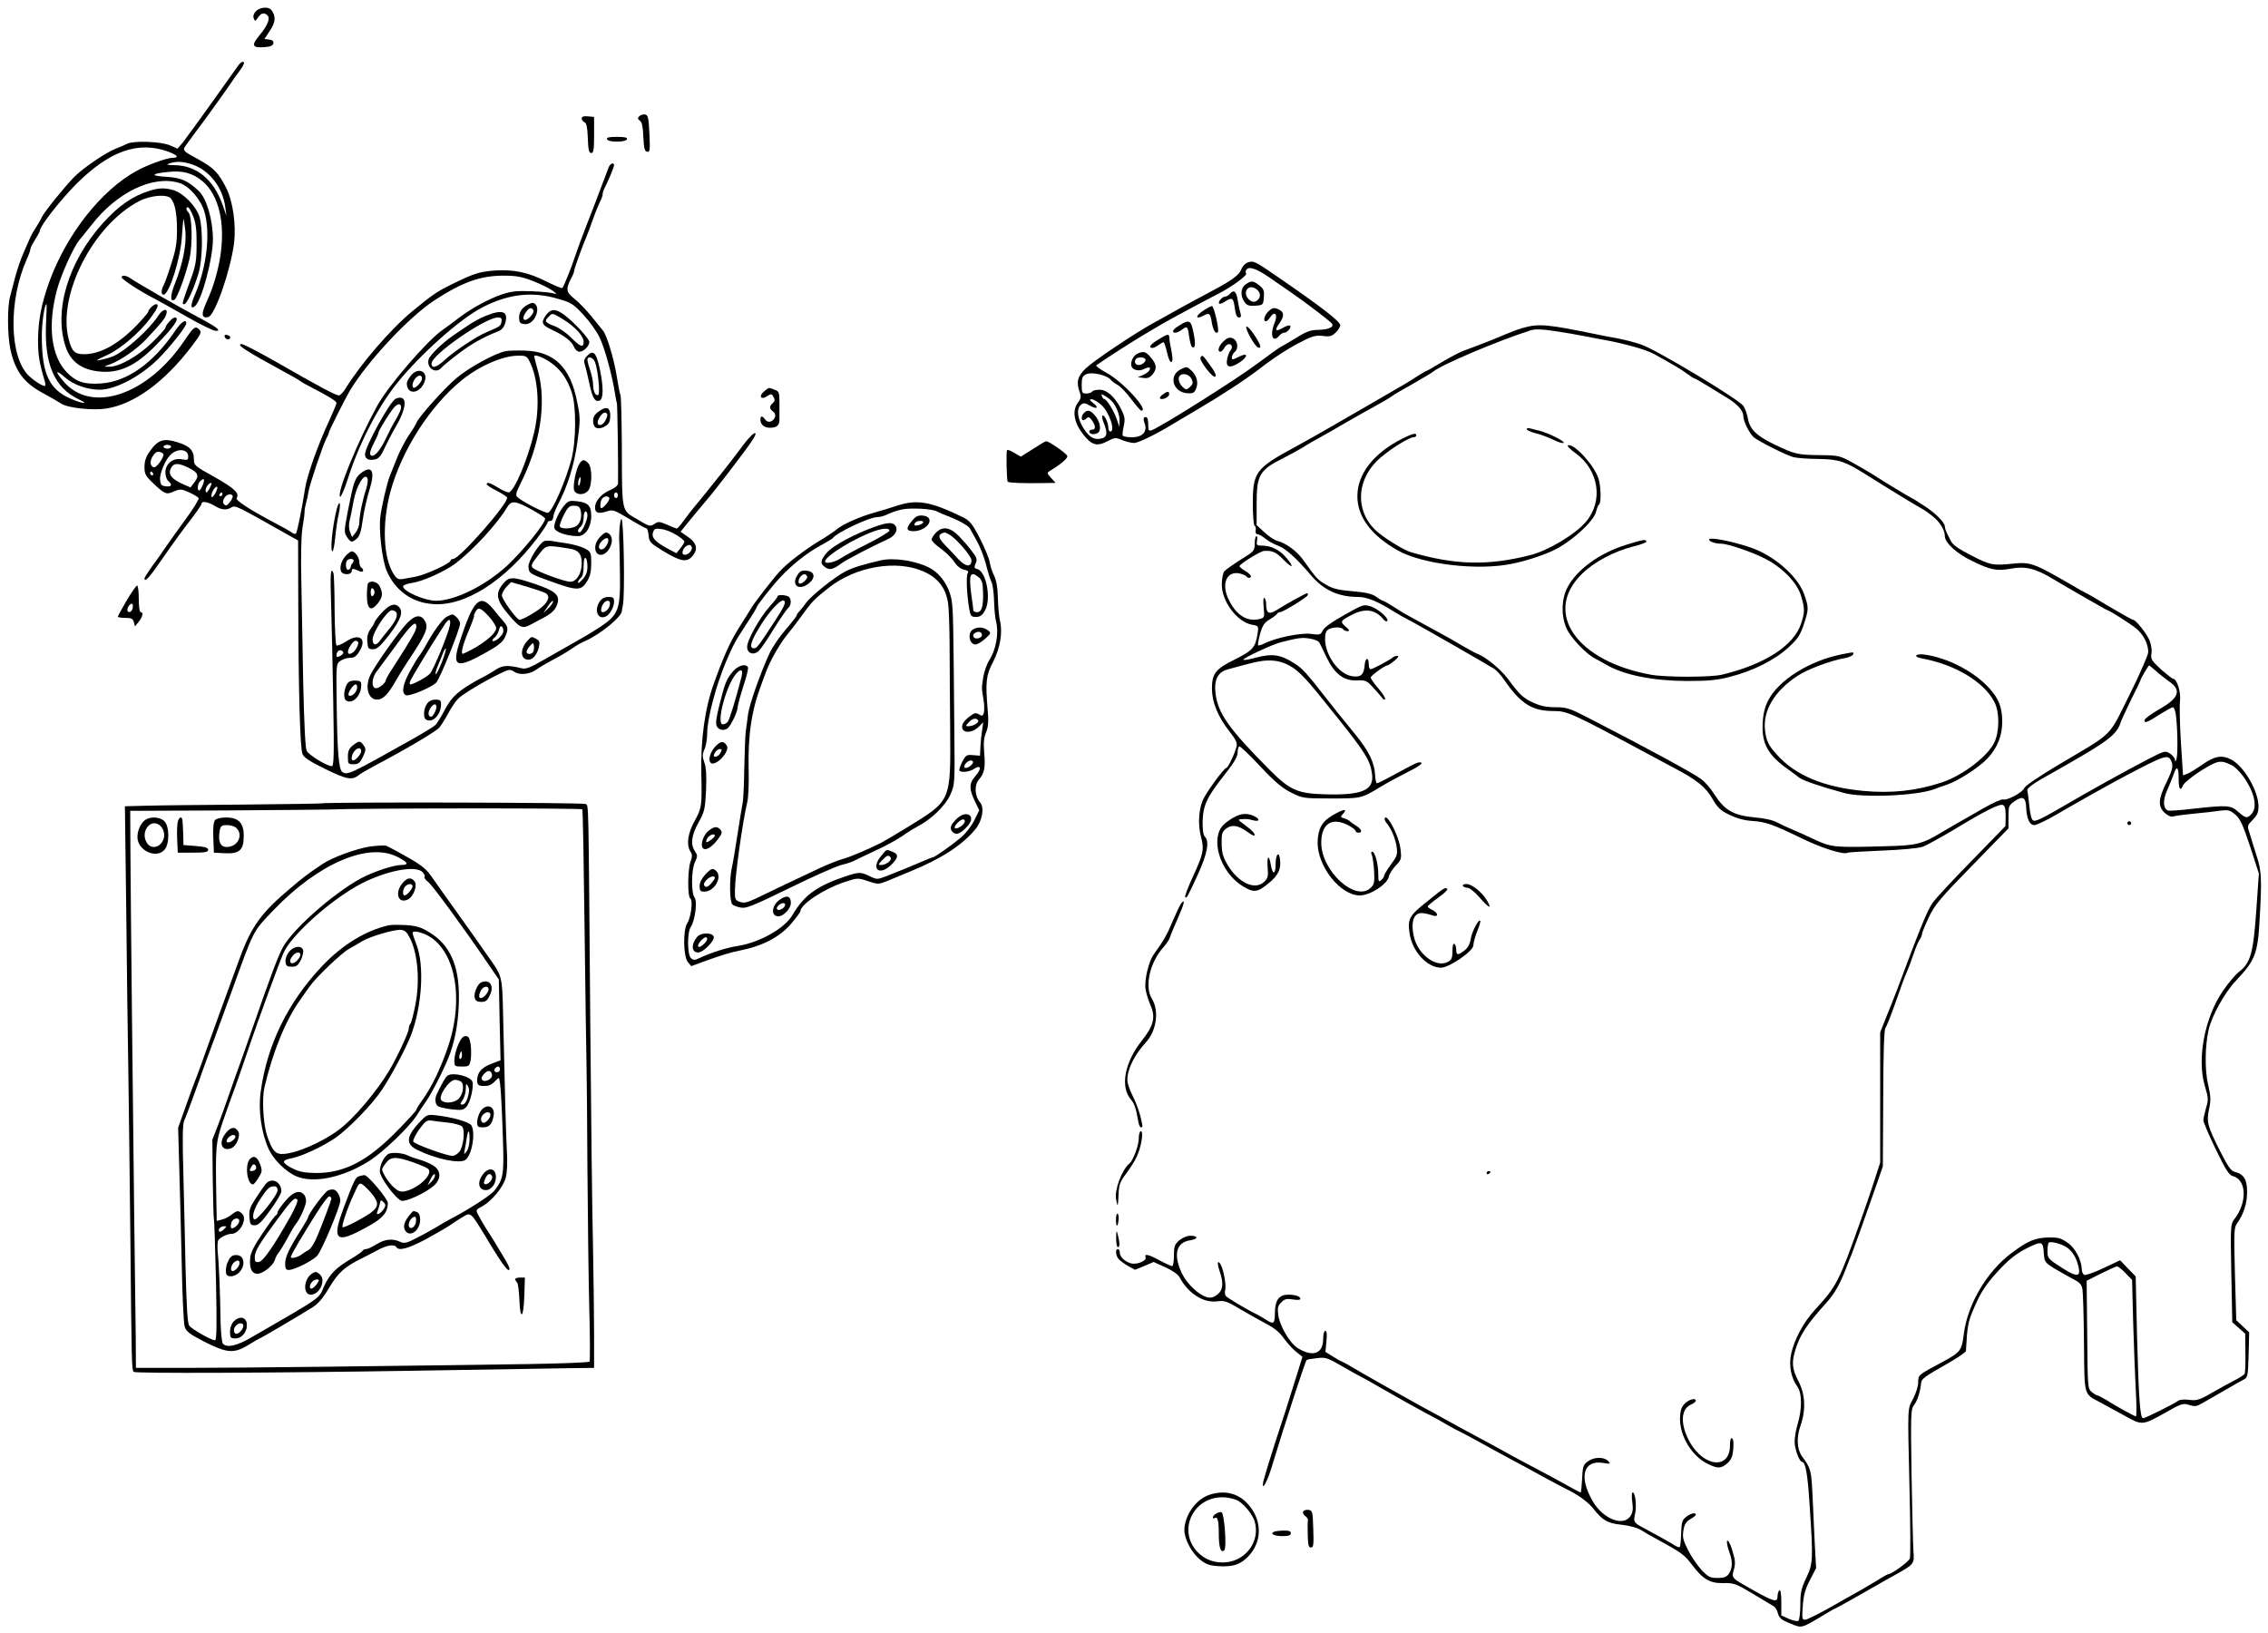 <?xml version="1.0" standalone="no"?>
<!DOCTYPE svg PUBLIC "-//W3C//DTD SVG 20010904//EN"
 "http://www.w3.org/TR/2001/REC-SVG-20010904/DTD/svg10.dtd">
<svg version="1.0" xmlns="http://www.w3.org/2000/svg"
 width="1193pt" height="859pt" viewBox="0 0 1193 859"
 preserveAspectRatio="xMidYMid meet">
<g transform="translate(0,859) scale(0.1,-0.1)"
fill="#000000" stroke="none">
<path d="M1345 8530 c-11 -12 -15 -26 -10 -37 6 -17 8 -16 22 5 17 24 33 28
50 11 16 -16 1 -53 -44 -107 -42 -51 -36 -65 28 -60 31 2 45 8 47 20 2 11 -5
18 -22 20 l-25 3 29 44 c30 44 32 77 7 109 -15 19 -62 14 -82 -8z"/>
<path d="M1255 8248 c-9 -13 -73 -102 -141 -198 -69 -96 -137 -190 -152 -209
l-28 -33 -39 17 c-47 21 -190 26 -226 9 -13 -7 -39 -18 -58 -25 -53 -20 -173
-102 -221 -150 -54 -56 -159 -186 -171 -213 -5 -12 -18 -34 -29 -51 -11 -16
-24 -39 -29 -50 -61 -136 -66 -151 -108 -315 -15 -56 -14 -202 1 -274 24 -115
70 -178 167 -231 41 -22 86 -48 101 -58 33 -23 167 -37 237 -26 147 23 306
139 449 327 50 66 54 75 40 89 -21 20 -28 15 -79 -60 -192 -285 -488 -385
-634 -214 -48 56 -44 66 8 21 44 -38 113 -63 179 -64 82 -1 215 68 309 161 61
60 149 171 149 188 0 26 -28 7 -60 -41 -114 -169 -252 -266 -389 -275 -88 -6
-130 8 -179 58 -84 86 -103 250 -51 439 21 77 87 223 117 258 9 11 38 46 63
78 133 172 323 264 461 222 52 -15 113 -85 133 -151 33 -110 13 -289 -48 -433
-26 -60 -26 -84 -1 -64 35 30 94 250 94 351 0 101 -33 215 -74 254 -59 55 -92
70 -171 75 -87 5 -82 17 14 26 73 8 128 -8 177 -50 105 -89 131 -289 68 -506
-17 -57 -19 -63 -54 -144 -22 -50 -18 -71 15 -64 35 7 117 243 136 388 12 97
-6 222 -41 291 -40 79 -65 105 -140 147 -95 52 -93 49 -66 86 12 17 54 74 93
126 38 52 91 126 117 163 25 38 58 84 72 102 14 19 21 36 15 39 -5 4 -17 -4
-26 -16z m-372 -455 c50 -18 62 -33 25 -33 -29 0 -132 -37 -188 -68 -187 -102
-368 -332 -460 -582 -42 -116 -60 -209 -60 -312 0 -76 7 -118 36 -215 3 -13 3
-23 0 -23 -15 0 -53 24 -84 53 -103 99 -109 393 -11 614 11 24 19 47 19 53 0
6 11 28 25 50 14 22 25 43 25 47 0 24 109 163 194 248 173 171 322 224 479
168z m128 -68 c91 -31 161 -121 174 -225 l6 -45 -21 60 c-47 131 -136 204
-249 206 -43 1 -50 3 -31 9 39 13 73 11 121 -5z m-769 -840 c-9 -212 45 -335
173 -396 59 -27 17 -23 -46 5 -112 50 -149 132 -149 329 0 71 14 167 25 167 1
0 0 -47 -3 -105z"/>
<path d="M3363 7979 c-10 -10 -9 -15 3 -24 11 -7 16 -32 18 -85 3 -61 7 -76
20 -78 15 -3 16 7 12 95 -4 85 -7 98 -23 101 -10 1 -24 -3 -30 -9z"/>
<path d="M3060 7967 c0 -8 7 -17 15 -20 10 -5 15 -27 17 -84 2 -61 6 -78 18
-78 12 0 15 17 15 95 l0 95 -32 3 c-24 2 -33 -1 -33 -11z"/>
<path d="M3193 7858 c2 -8 22 -13 52 -13 30 0 50 5 53 13 3 9 -12 12 -53 12
-41 0 -56 -3 -52 -12z"/>
<path d="M3201 7708 c-5 -13 -23 -61 -41 -108 -17 -47 -51 -134 -75 -195 -23
-60 -50 -132 -59 -160 -18 -57 -61 -163 -68 -170 -3 -3 -39 12 -81 33 -96 49
-175 66 -275 59 -80 -6 -109 -15 -227 -73 -78 -39 -99 -53 -206 -141 -111 -91
-271 -276 -349 -403 -13 -22 -30 -40 -37 -40 -16 0 -100 44 -326 174 -93 53
-176 96 -185 96 -35 0 21 -36 218 -143 41 -22 82 -45 90 -52 8 -6 40 -24 70
-39 78 -40 120 -66 120 -76 0 -5 -17 -46 -38 -92 -59 -126 -116 -286 -127
-356 -17 -110 -42 -232 -48 -238 -3 -4 -12 -2 -19 3 -7 6 -53 32 -103 58 -128
68 -197 114 -190 125 16 26 -13 52 -115 110 -105 58 -110 62 -110 93 0 48 -22
71 -87 91 -72 22 -101 13 -143 -45 -22 -31 -30 -53 -30 -85 0 -37 5 -47 45
-85 62 -59 69 -62 110 -44 34 14 40 13 80 -5 24 -11 46 -24 50 -30 3 -5 -27
-54 -67 -109 -40 -55 -89 -123 -108 -151 -19 -29 -52 -75 -73 -103 -20 -28
-37 -55 -37 -59 0 -25 27 5 101 113 46 67 110 155 142 195 31 41 57 78 57 84
0 16 32 11 68 -10 37 -23 64 -25 91 -8 19 11 25 8 322 -160 l27 -15 1 -348 c1
-430 9 -744 22 -775 6 -18 40 -40 120 -79 114 -56 142 -61 179 -30 8 7 49 30
90 52 163 86 314 176 331 196 10 12 32 47 48 77 16 30 40 65 53 77 27 25 139
92 216 129 50 24 54 25 78 10 29 -19 81 -13 117 13 12 9 47 30 77 46 30 15 73
40 94 54 49 33 55 36 86 50 79 36 188 125 191 156 0 6 3 19 5 30 12 45 5 455
-7 455 -8 0 -15 -83 -11 -130 1 -8 2 -81 3 -161 3 -184 -8 -213 -103 -276 -59
-38 -78 -49 -175 -104 -21 -12 -77 -44 -125 -71 -71 -41 -93 -49 -115 -43 -70
17 -98 16 -133 -6 -19 -13 -59 -36 -89 -51 -109 -60 -144 -91 -181 -161 -19
-37 -42 -73 -50 -81 -8 -8 -69 -45 -135 -82 -316 -177 -326 -182 -354 -165
-19 12 -27 107 -30 356 -3 212 -3 213 20 229 13 9 36 16 51 16 21 0 33 8 48
33 43 68 0 100 -71 52 -22 -14 -44 -23 -49 -20 -5 3 -9 86 -10 185 0 99 -3
186 -6 195 -15 39 -18 -7 -12 -172 3 -98 8 -328 11 -510 5 -270 3 -333 -7
-333 -27 0 -121 58 -133 81 -7 16 -13 135 -18 354 -3 182 -8 424 -10 538 -3
130 -1 236 6 280 7 40 12 79 11 87 0 8 4 29 8 45 5 17 11 44 13 60 6 37 74
240 93 277 8 15 14 29 13 30 -2 5 80 168 109 219 91 154 311 390 447 479 147
96 242 130 363 130 68 0 96 -5 160 -30 42 -17 88 -40 102 -51 20 -17 21 -19 5
-13 -11 4 -64 10 -117 12 -80 3 -109 0 -159 -17 -68 -23 -162 -74 -229 -126
-25 -19 -61 -46 -80 -59 -82 -56 -288 -295 -346 -401 -103 -188 -214 -459
-195 -478 4 -4 23 38 41 95 57 180 155 372 255 498 123 154 338 346 456 405
135 69 260 83 395 43 68 -19 80 -27 132 -83 32 -34 70 -87 85 -118 27 -54 68
-204 82 -297 4 -24 8 -47 10 -50 3 -6 8 -375 6 -423 -1 -11 -17 -25 -44 -36
-45 -20 -77 -57 -77 -90 0 -29 17 -35 59 -22 35 12 39 10 120 -38 46 -28 88
-51 92 -51 4 0 9 -17 11 -37 3 -34 9 -40 74 -80 92 -56 124 -62 153 -32 34 37
28 72 -19 104 l-40 28 37 46 c20 25 60 73 88 106 28 33 64 77 80 99 17 21 41
53 55 71 110 144 141 188 133 196 -5 5 -30 -18 -59 -56 -27 -36 -62 -83 -79
-104 -16 -21 -49 -62 -73 -92 -23 -30 -65 -81 -92 -114 -28 -33 -62 -77 -76
-97 -15 -21 -30 -38 -34 -38 -4 0 -27 9 -51 20 -40 17 -46 18 -67 4 -22 -15
-28 -13 -91 25 -83 49 -79 29 -80 385 -1 142 -4 262 -7 267 -3 5 -12 50 -20
101 -15 93 -52 214 -72 239 -6 8 -34 41 -61 75 -27 33 -67 75 -90 93 -44 35
-46 50 -15 110 8 14 14 30 14 36 0 10 44 132 65 180 7 17 23 59 35 94 12 35
29 75 36 90 8 14 14 32 14 39 0 7 4 20 9 30 22 44 51 113 51 122 0 19 -21 10
-29 -12z m-2301 -1468 c0 -5 -9 -10 -20 -10 -11 0 -20 5 -20 10 0 6 9 10 20
10 11 0 20 -4 20 -10z m90 -51 c0 -19 -4 -20 -33 -15 -47 9 -87 -23 -87 -69 0
-18 7 -38 15 -45 23 -19 18 -32 -12 -28 -23 2 -29 8 -31 35 -3 31 27 103 54
130 37 37 94 32 94 -8z m-130 11 c0 -21 -37 -70 -50 -68 -21 4 -24 33 -5 61
11 17 22 23 35 20 11 -3 20 -9 20 -13z m135 -72 c49 -25 54 -41 26 -77 l-19
-25 -41 18 c-59 27 -77 50 -63 81 14 31 39 32 97 3z m-190 -28 c3 -5 1 -10 -4
-10 -6 0 -11 5 -11 10 0 6 2 10 4 10 3 0 8 -4 11 -10z m262 -60 c-6 -16 -15
-30 -19 -30 -12 0 -9 35 4 48 21 21 27 13 15 -18z m35 -20 c-12 -21 -18 -25
-20 -14 -4 16 15 44 29 44 4 0 0 -13 -9 -30z m32 -22 c-10 -18 -19 -28 -21
-21 -5 15 15 53 28 53 5 0 2 -15 -7 -32z m36 -8 c0 -5 -5 -10 -11 -10 -5 0 -7
5 -4 10 3 6 8 10 11 10 2 0 4 -4 4 -10z m2080 -5 c0 -8 -4 -15 -10 -15 -5 0
-10 7 -10 15 0 8 5 15 10 15 6 0 10 -7 10 -15z m-2026 -3 c2 -4 -4 -19 -14
-32 -14 -19 -22 -22 -30 -14 -9 9 -9 17 -1 33 12 21 35 28 45 13z m1981 -11
c3 -5 -6 -22 -20 -37 -24 -26 -31 -22 -25 16 3 25 34 39 45 21z m353 -195 c23
-14 42 -30 42 -35 0 -4 -9 -20 -21 -35 l-21 -26 -49 26 c-64 35 -83 57 -74 84
6 19 13 22 44 17 21 -2 56 -16 79 -31z m76 -84 c-14 -22 -44 -28 -44 -8 0 23
31 49 44 36 7 -7 8 -15 0 -28z m-1751 -478 c7 -8 -11 -46 -27 -56 -29 -20 -35
4 -10 40 15 22 26 27 37 16z m-78 -53 c3 -6 -4 -15 -15 -21 -16 -8 -20 -8 -20
3 0 25 23 36 35 18z"/>
<path d="M785 7586 c-89 -28 -162 -79 -244 -170 -183 -203 -261 -464 -194
-655 26 -74 84 -116 175 -125 103 -11 190 28 293 133 100 101 135 151 104 151
-12 0 -48 -40 -49 -54 0 -5 -30 -39 -68 -76 -72 -71 -176 -131 -228 -129 -29
0 -29 1 6 13 56 21 141 80 190 133 79 84 98 107 105 131 10 33 -19 28 -42 -8
-44 -70 -176 -189 -238 -214 -25 -11 -85 -25 -85 -21 0 2 25 15 57 29 67 31
170 119 224 192 39 53 47 74 30 74 -12 0 -41 -28 -41 -39 0 -5 -26 -35 -57
-68 -97 -101 -191 -154 -276 -156 -54 -1 -69 13 -86 80 -59 232 129 599 371
725 60 31 147 38 167 14 22 -26 32 -81 32 -167 0 -69 -7 -106 -31 -180 -16
-52 -35 -102 -40 -111 -13 -23 -13 -48 0 -48 30 0 90 191 97 308 3 51 7 91 9
90 1 -2 5 -29 9 -62 7 -69 -14 -177 -55 -278 -25 -62 -26 -99 -2 -84 15 9 58
128 78 211 18 77 15 228 -5 248 -13 13 -14 27 -2 27 4 0 17 -21 27 -47 14 -36
19 -72 18 -148 0 -87 -4 -112 -33 -190 -45 -125 -45 -125 -32 -125 14 0 51 81
76 165 21 73 23 231 4 295 -17 55 -85 125 -137 140 -47 13 -77 12 -127 -4z"/>
<path d="M6562 7209 c-13 -5 -27 -21 -33 -36 -10 -30 -50 -59 -170 -122 -70
-37 -153 -82 -209 -114 -14 -8 -51 -29 -83 -46 -98 -54 -312 -197 -355 -238
-45 -42 -52 -74 -32 -128 8 -21 6 -31 -11 -55 -30 -40 -20 -103 28 -164 45
-58 73 -66 128 -37 39 20 43 21 78 6 20 -8 48 -15 63 -15 22 0 129 53 204 100
8 5 62 37 120 71 136 80 258 160 334 218 80 62 157 112 232 149 49 25 69 29
103 25 35 -5 46 -2 66 17 14 13 25 31 25 39 -1 21 -102 99 -340 262 -110 76
-117 79 -148 68z m113 -77 c39 -27 93 -64 120 -83 78 -54 204 -150 211 -161
12 -18 -15 -31 -68 -33 -43 0 -65 -8 -118 -41 -36 -22 -72 -43 -80 -47 -8 -3
-69 -47 -135 -96 -106 -79 -501 -328 -547 -344 -15 -5 -18 -1 -18 27 0 35 -7
49 -21 40 -5 -2 -4 -16 2 -31 16 -43 -11 -73 -66 -73 -24 0 -46 4 -49 8 -3 4
0 27 5 51 8 37 6 49 -13 88 -33 65 -75 103 -114 103 -18 0 -36 -4 -39 -10 -3
-5 -17 -10 -31 -10 -22 0 -24 4 -24 45 0 39 4 47 25 57 28 13 107 -5 127 -29
6 -8 23 -20 37 -28 14 -7 46 -40 71 -74 25 -33 48 -60 53 -61 45 -2 -98 154
-183 199 -34 19 -58 36 -53 40 78 53 195 128 258 165 44 26 87 51 95 56 28 17
245 133 285 153 65 32 156 97 150 108 -4 5 -3 14 0 19 13 21 53 8 120 -38z
m-835 -644 c27 -23 50 -75 49 -110 l-1 -33 -12 35 c-13 42 -54 110 -66 110 -4
0 -10 7 -14 15 -4 12 -2 13 12 5 9 -5 24 -15 32 -22z m-47 -28 c42 -36 76
-140 47 -140 -5 0 -10 9 -10 20 0 26 -21 71 -31 64 -4 -2 -1 -20 7 -39 21 -51
18 -74 -10 -81 -40 -10 -66 5 -97 54 -32 51 -38 102 -13 123 14 11 21 10 46
-4 38 -22 51 -12 18 13 -20 16 -21 20 -8 20 10 0 32 -13 51 -30z"/>
<path d="M6552 7094 c-26 -18 -29 -59 -6 -92 13 -19 24 -22 57 -20 41 3 42 4
45 44 3 35 -1 45 -24 63 -32 25 -43 26 -72 5z m63 -30 c19 -20 16 -43 -7 -58
-25 -15 -63 23 -53 53 8 25 37 27 60 5z"/>
<path d="M6470 7045 c-7 -8 -18 -15 -25 -15 -16 0 -40 -28 -32 -37 4 -3 18 2
31 11 38 24 44 20 51 -34 5 -35 11 -50 22 -50 11 0 13 6 8 23 -4 12 -10 42
-14 66 -7 48 -21 60 -41 36z"/>
<path d="M6325 6953 c-38 -26 -36 -45 4 -24 32 18 38 13 45 -34 7 -41 20 -64
32 -52 9 8 -20 137 -31 137 -6 0 -28 -12 -50 -27z"/>
<path d="M6670 6950 c-20 -20 -27 -50 -11 -50 5 0 15 10 23 22 24 35 41 14 23
-29 -27 -65 -11 -111 25 -68 7 8 18 15 25 15 16 0 40 28 31 37 -4 4 -20 -1
-37 -11 -39 -23 -47 -15 -20 22 26 37 27 58 2 72 -28 14 -38 13 -61 -10z"/>
<path d="M6203 6878 c-34 -20 -43 -38 -20 -38 7 0 22 7 33 15 29 22 32 19 39
-35 4 -27 11 -52 15 -55 18 -11 20 16 8 75 -13 67 -22 71 -75 38z"/>
<path d="M6556 6872 c-7 -12 44 -104 62 -110 21 -7 13 17 -22 69 -19 28 -37
46 -40 41z"/>
<path d="M6093 6804 c-42 -25 -56 -44 -30 -44 6 0 21 7 31 15 11 8 23 15 26
15 4 0 12 -25 19 -55 7 -32 17 -53 23 -49 9 6 7 25 -7 94 -2 8 -4 23 -4 33 -1
23 -8 22 -58 -9z"/>
<path d="M6436 6795 c-26 -24 -35 -55 -16 -55 5 0 14 9 20 20 6 11 17 20 25
20 17 0 20 -21 6 -35 -5 -6 -12 -25 -16 -43 -9 -45 14 -52 66 -18 45 30 44 54
-1 31 -16 -8 -31 -15 -35 -15 -11 0 -4 28 11 40 21 18 14 61 -13 71 -16 6 -28
2 -47 -16z"/>
<path d="M5990 6733 c-23 -8 -40 -34 -40 -60 0 -28 38 -40 70 -23 12 6 24 9
27 6 9 -8 -8 -27 -35 -39 l-27 -11 30 -4 c21 -3 34 2 47 18 25 30 23 53 -8 89
-26 31 -35 34 -64 24z m33 -30 c11 -10 -13 -33 -34 -33 -18 0 -26 20 -12 33 8
9 38 9 46 0z"/>
<path d="M6315 6710 c-9 -15 66 -113 78 -101 6 6 -3 27 -28 60 -39 55 -41 56
-50 41z"/>
<path d="M6210 6647 c-64 -32 -41 -119 33 -125 31 -3 39 1 48 22 14 31 5 69
-23 96 -25 23 -26 23 -58 7z m58 -51 c9 -20 7 -27 -9 -42 -18 -16 -20 -16 -39
1 -11 10 -20 29 -20 42 0 34 52 33 68 -1z"/>
<path d="M6116 6515 c-11 -8 -17 -18 -14 -21 11 -10 48 7 48 22 0 18 -10 17
-34 -1z"/>
<path d="M5702 6418 c-14 -14 -16 -38 -4 -38 4 0 13 5 19 11 8 8 15 4 27 -12
20 -29 21 -49 1 -49 -8 0 -15 -4 -15 -9 0 -15 23 -19 43 -9 23 12 15 62 -16
96 -23 25 -37 28 -55 10z"/>
<path d="M640 7131 c0 -10 101 -76 165 -108 22 -11 100 -55 174 -97 73 -42
143 -76 154 -76 19 0 19 2 7 14 -8 8 -53 34 -100 59 -95 50 -318 178 -352 202
-25 17 -48 20 -48 6z"/>
<path d="M2767 6982 c-29 -17 -41 -46 -35 -79 2 -12 12 -18 33 -18 51 0 86 97
39 112 -5 1 -22 -5 -37 -15z m38 -23 c10 -15 -36 -62 -48 -50 -7 7 -4 19 7 35
18 28 31 32 41 15z"/>
<path d="M2871 6931 c-27 -38 -21 -52 37 -78 62 -29 101 -60 112 -89 6 -14 18
-24 28 -24 22 0 52 30 52 51 0 17 -79 103 -131 142 -46 35 -72 34 -98 -2z m93
-22 c61 -38 105 -86 106 -116 0 -34 -17 -28 -66 21 -23 24 -63 52 -88 61 -50
19 -54 26 -30 49 20 21 18 21 78 -15z"/>
<path d="M2556 6929 c-28 -11 -68 -33 -90 -48 -23 -15 -58 -40 -80 -54 -58
-40 -123 -103 -131 -126 -14 -46 38 -81 67 -45 7 8 48 42 90 74 69 52 125 84
210 118 18 7 30 22 36 44 17 61 -16 72 -102 37z m82 -30 c-3 -23 -8 -27 -76
-55 -55 -23 -168 -98 -221 -146 -44 -41 -71 -49 -71 -20 0 46 282 241 348 242
18 0 23 -5 20 -21z"/>
<path d="M8010 6865 c-25 -7 -67 -23 -95 -35 -46 -20 -118 -49 -219 -86 -21
-8 -72 -35 -112 -59 -41 -25 -76 -45 -78 -45 -3 0 -24 -12 -48 -27 -50 -33
-42 -28 -227 -135 -79 -46 -180 -104 -225 -130 -44 -26 -135 -77 -201 -113
-200 -109 -215 -129 -215 -295 0 -60 4 -111 9 -115 6 -3 8 -14 6 -25 -2 -12 2
-20 10 -20 7 0 26 -11 42 -24 15 -13 46 -29 67 -37 39 -14 95 -65 171 -154 67
-79 145 -115 250 -115 45 0 104 -24 187 -77 21 -13 69 -40 106 -59 62 -34 368
-209 420 -241 13 -8 38 -35 55 -60 86 -125 146 -163 258 -163 73 0 92 -8 494
-224 33 -18 96 -51 140 -75 119 -62 169 -102 204 -165 26 -45 42 -60 88 -82
37 -18 77 -29 117 -32 73 -4 114 -19 268 -94 104 -50 217 -86 237 -73 4 2 86
7 182 11 100 4 190 12 212 20 20 7 92 47 160 87 164 100 244 140 262 133 11
-4 15 -20 15 -58 l-1 -53 -180 -185 c-100 -102 -192 -201 -204 -220 -29 -43
-64 -129 -185 -453 -17 -45 -45 -115 -61 -154 l-29 -73 0 -342 0 -343 -34
-105 c-19 -58 -48 -143 -65 -190 -117 -330 -128 -353 -242 -477 -63 -68 -112
-160 -128 -238 -12 -60 1 -124 33 -168 25 -34 26 -116 2 -197 -9 -29 -16 -71
-16 -93 0 -39 25 -107 40 -107 17 0 29 -65 39 -230 19 -282 18 -305 -18 -380
-26 -55 -31 -77 -31 -142 0 -44 -5 -80 -11 -84 -6 -3 -28 2 -50 11 l-39 18 0
69 c0 44 -4 67 -10 63 -5 -3 -10 -18 -10 -32 0 -33 -19 -28 -125 31 -119 67
-117 64 -105 109 9 30 8 50 -5 92 -8 30 -20 57 -26 60 -10 7 -5 -27 12 -73 13
-35 11 -75 -7 -100 -12 -17 -25 -22 -59 -22 -39 0 -49 5 -84 41 -21 23 -53 69
-71 104 -27 54 -31 69 -25 105 5 32 14 46 36 59 16 9 29 19 29 24 0 13 -28 7
-51 -12 -21 -16 -24 -29 -26 -86 -1 -37 -4 -69 -7 -72 -3 -3 -16 1 -28 9 -20
13 -82 48 -173 97 -41 22 -44 28 -34 70 9 40 1 111 -13 111 -5 0 -6 -22 -2
-50 5 -38 3 -56 -10 -75 -37 -56 -143 -15 -197 77 -76 129 -51 220 54 203 39
-6 41 -6 26 10 -22 23 -75 22 -107 -2 -24 -18 -27 -27 -30 -92 -2 -39 -5 -71
-8 -71 -3 0 -24 11 -47 24 -57 32 -146 80 -247 133 -47 25 -103 55 -125 68
-22 12 -76 42 -120 65 -81 44 -125 67 -205 112 -25 13 -72 39 -105 57 -91 50
-304 170 -358 203 -26 15 -50 28 -52 28 -3 0 -23 11 -44 25 l-39 24 5 56 c4
37 2 55 -6 55 -6 0 -11 -18 -11 -43 0 -78 -54 -97 -134 -48 -41 26 -94 115
-102 173 -5 39 -3 49 16 68 18 18 28 20 61 15 23 -4 39 -3 39 3 0 13 -25 22
-64 22 -48 0 -69 -28 -70 -95 0 -60 -6 -63 -51 -34 -16 10 -37 22 -45 26 -45
21 -156 87 -163 97 -4 6 -5 21 -2 33 6 24 -10 109 -25 133 -16 26 -19 5 -5
-35 22 -63 19 -100 -11 -124 -19 -15 -34 -19 -53 -15 -46 12 -109 72 -136 130
-44 96 -28 159 45 170 45 7 44 24 0 24 -16 0 -41 -11 -57 -24 -24 -21 -28 -31
-28 -80 0 -31 -4 -56 -10 -56 -5 1 -35 14 -65 30 -60 33 -82 37 -74 16 7 -18
-48 -40 -78 -31 -33 10 -58 35 -58 57 0 10 -4 18 -10 18 -14 0 -12 -33 3 -51
6 -9 29 -25 49 -37 l38 -21 49 20 49 21 62 -28 c38 -17 66 -37 75 -53 45 -85
126 -136 198 -126 37 5 51 1 122 -42 44 -26 107 -61 139 -78 38 -20 68 -44 87
-72 16 -23 45 -55 64 -71 l36 -29 -45 -144 c-24 -79 -69 -219 -100 -311 -30
-93 -57 -183 -61 -200 -11 -59 20 -6 44 75 67 220 176 556 184 563 2 3 26 7
53 10 46 6 56 3 138 -45 49 -28 90 -51 92 -51 2 0 59 -32 126 -71 68 -39 164
-93 213 -119 50 -26 106 -57 125 -69 19 -11 45 -25 57 -30 12 -6 61 -32 110
-59 48 -27 122 -67 163 -89 41 -22 120 -64 175 -95 55 -30 107 -57 115 -61 54
-25 113 -67 139 -100 50 -64 77 -80 150 -87 39 -4 80 -15 101 -27 19 -12 55
-33 80 -46 134 -73 150 -85 188 -135 59 -79 96 -101 168 -99 55 1 65 -3 154
-56 52 -32 102 -61 110 -66 8 -4 18 -21 22 -37 6 -24 18 -35 64 -53 63 -26 56
-28 172 41 34 21 64 38 67 38 3 0 152 84 223 125 9 6 49 28 87 49 104 58 105
59 100 125 -2 31 -7 212 -10 402 -5 328 -4 348 14 370 17 22 32 69 36 113 2
24 16 33 138 103 53 30 97 60 98 67 7 131 11 152 39 218 40 95 69 138 149 222
47 48 86 78 136 102 78 38 82 36 86 -34 3 -39 7 -44 58 -76 31 -18 75 -43 98
-55 33 -17 43 -28 47 -53 3 -18 7 -146 8 -285 3 -284 -3 -262 88 -311 30 -16
89 -49 130 -71 88 -49 90 -49 213 20 82 47 91 49 122 39 28 -9 39 -8 65 7 17
10 44 25 58 33 15 9 54 31 87 50 33 19 69 40 80 45 18 10 20 22 23 129 l3 118
-34 32 -34 32 -7 242 c-6 230 -5 245 13 270 34 48 51 103 51 163 0 65 -17 93
-65 105 -20 5 -36 28 -79 113 -65 130 -70 149 -56 218 10 46 9 67 -5 128 -18
75 -17 203 3 290 16 71 85 195 141 254 103 109 117 142 127 326 12 213 10 254
-15 330 -12 39 -23 75 -25 80 -1 6 -8 26 -14 46 -12 35 -11 38 18 67 23 24 30
39 30 70 0 81 -77 213 -144 247 -49 25 -86 19 -150 -26 -32 -22 -68 -44 -80
-49 l-23 -8 -11 171 c-6 95 -8 193 -5 219 6 47 -16 118 -37 118 -4 0 -33 23
-64 50 -49 46 -54 54 -49 83 3 19 -2 48 -10 68 -15 37 -73 109 -87 109 -5 0
-61 32 -126 70 -64 39 -118 70 -120 70 -2 0 -47 25 -101 57 -170 98 -194 107
-277 99 -114 -12 -126 -9 -226 42 -70 36 -99 56 -109 78 -8 16 -18 37 -23 46
-4 10 -8 23 -8 29 0 21 -51 72 -111 110 -33 22 -61 39 -63 39 -3 0 -143 84
-204 124 -24 15 -74 44 -110 64 -64 35 -71 37 -167 38 -119 1 -136 5 -243 57
-94 45 -129 81 -138 137 -4 21 -14 50 -23 64 -20 33 -460 298 -539 324 -31 11
-86 25 -122 32 -36 6 -85 16 -110 21 -263 54 -306 58 -390 34z m165 -16 c72
-11 102 -16 175 -30 30 -6 75 -15 100 -19 105 -20 208 -49 250 -72 105 -58
147 -83 176 -105 17 -13 33 -23 36 -23 3 0 30 -15 59 -33 30 -18 76 -46 103
-63 63 -37 96 -73 96 -102 0 -28 32 -92 56 -113 26 -21 172 -95 209 -104 17
-4 75 -9 130 -9 108 -2 139 -12 250 -82 132 -83 290 -179 300 -183 5 -2 27
-17 48 -34 40 -31 67 -74 67 -106 0 -36 61 -92 144 -132 98 -48 132 -54 204
-40 75 14 130 1 222 -55 65 -39 282 -164 286 -164 8 0 111 -65 147 -93 40 -31
67 -82 67 -127 0 -15 -45 -117 -99 -226 -114 -228 -77 -191 -370 -365 -101
-60 -177 -111 -183 -124 -11 -25 -91 -67 -111 -60 -7 3 -54 -18 -105 -47 -50
-29 -104 -60 -119 -68 -16 -9 -59 -34 -98 -57 -104 -63 -134 -70 -291 -74
-278 -8 -290 -6 -379 35 -44 21 -98 45 -120 54 -22 9 -56 25 -75 35 -21 12
-66 23 -116 27 -118 11 -162 37 -219 126 -18 29 -48 63 -67 76 -40 31 -290
166 -597 324 -95 49 -111 54 -170 54 -48 0 -79 7 -116 24 -54 25 -71 41 -133
125 -40 52 -114 114 -161 132 -13 5 -51 26 -85 46 -33 20 -83 48 -111 63 -65
36 -164 90 -190 104 -11 7 -39 24 -62 39 -24 15 -45 27 -49 27 -3 0 -19 9 -35
21 -22 16 -54 23 -124 29 -75 6 -105 14 -139 34 -45 26 -52 34 -116 124 -35
51 -94 95 -141 107 -14 3 -44 23 -67 44 l-42 39 0 111 c0 153 15 179 140 241
35 18 82 44 104 57 21 14 58 35 80 47 23 12 85 48 140 80 54 31 128 73 165 93
36 20 73 41 81 48 8 7 58 36 110 65 52 30 102 59 110 66 45 37 341 162 510
216 24 8 61 7 125 -3z m3166 -1789 c19 -17 49 -40 67 -53 69 -47 55 -88 -49
-147 -43 -25 -79 -51 -79 -59 0 -17 16 -11 85 34 31 19 60 35 65 35 5 0 11
-15 14 -32 10 -59 13 -212 5 -238 -4 -16 -7 -19 -8 -8 -1 10 -12 25 -26 34
-25 16 -28 16 -113 -28 -96 -49 -327 -177 -437 -242 -120 -70 -156 -88 -170
-82 -8 3 -16 31 -20 73 -4 37 -8 75 -11 83 -4 15 35 42 141 100 17 9 90 51
163 94 130 77 171 113 187 166 4 13 30 68 56 122 27 53 49 99 49 102 0 6 41
76 45 76 1 0 18 -14 36 -30z m83 -481 c7 -22 2 -41 -27 -102 -45 -90 -47 -129
-10 -163 15 -14 33 -22 42 -19 8 3 58 10 110 15 53 5 116 12 141 16 40 5 50 3
78 -21 26 -22 39 -51 78 -168 l46 -142 -14 -200 c-16 -222 -30 -271 -93 -319
-17 -13 -54 -57 -82 -98 -96 -139 -138 -359 -95 -501 19 -63 19 -73 6 -115 -7
-26 -14 -55 -14 -65 0 -9 29 -78 65 -152 52 -107 70 -136 89 -141 74 -18 78
-140 8 -228 -19 -25 -20 -37 -15 -283 l5 -258 34 -30 34 -30 1 -102 c1 -56 -1
-105 -4 -110 -3 -5 -30 -22 -59 -37 -29 -15 -69 -37 -88 -48 -91 -53 -103 -57
-146 -51 -25 3 -49 1 -56 -5 -19 -15 -174 -92 -185 -92 -16 0 -23 100 -32 436
l-7 310 -41 42 -41 43 -87 -41 c-48 -23 -94 -39 -101 -36 -8 3 -14 18 -14 33
-1 44 -34 108 -71 134 -38 27 -50 30 -99 30 -74 -1 -112 -17 -199 -82 -130
-97 -231 -269 -251 -425 -11 -89 -17 -97 -118 -151 -122 -65 -122 -65 -122
-104 0 -20 -12 -58 -26 -85 -31 -58 -30 -29 -20 -465 5 -195 6 -365 2 -376 -5
-17 -95 -83 -113 -83 -3 0 -29 -14 -57 -32 -28 -17 -67 -40 -86 -51 -19 -11
-90 -50 -156 -88 -67 -38 -130 -69 -139 -69 -16 0 -17 8 -12 74 4 56 13 88 38
136 l32 62 -7 126 c-3 70 -9 187 -12 259 -7 134 -8 137 -56 204 -26 37 -29 98
-7 160 29 84 25 165 -11 234 -33 63 -37 98 -16 165 24 78 60 134 161 245 43
47 73 99 104 180 13 33 27 69 32 80 9 22 82 226 132 370 l31 90 2 357 c0 232
5 362 11 370 6 7 30 67 53 133 23 66 49 138 59 160 10 22 26 65 36 95 10 30
24 64 31 75 8 11 14 25 14 32 0 7 16 46 36 88 31 66 58 98 227 271 l192 197 0
61 c0 57 2 61 34 83 42 28 57 19 59 -36 3 -58 18 -91 43 -91 11 0 62 24 112
53 120 70 262 150 362 203 222 117 232 120 249 73z m317 -15 c15 -7 42 -35 61
-61 57 -81 74 -159 41 -195 -22 -24 -30 -23 -70 12 -39 35 -56 36 -238 16 -65
-8 -125 -12 -132 -9 -25 10 -27 54 -3 107 12 28 28 66 34 84 16 47 26 39 26
-23 0 -58 9 -70 25 -33 6 12 48 46 94 75 89 55 102 57 162 27z m-868 -2536
c30 -22 51 -57 61 -105 12 -56 -16 -51 -118 18 -41 27 -46 35 -46 68 0 21 3
40 6 44 10 10 67 -5 97 -25z m307 -134 l35 -36 6 -232 c4 -127 10 -288 14
-358 4 -71 4 -128 0 -128 -7 0 -104 53 -157 87 -21 12 -41 23 -45 23 -5 0 -18
8 -30 18 -21 17 -22 22 -24 301 l-3 284 75 38 c40 20 79 37 84 38 6 0 26 -15
45 -35z"/>
<path d="M8030 6333 c0 -5 21 -15 48 -22 26 -6 68 -22 95 -35 26 -13 50 -20
52 -15 6 9 -86 54 -130 64 -17 4 -38 9 -47 12 -10 2 -18 0 -18 -4z"/>
<path d="M7373 6281 c-149 -76 -233 -185 -233 -301 0 -109 73 -207 214 -286
131 -73 422 -107 601 -69 70 14 153 41 210 67 94 42 221 157 231 208 4 17 11
33 15 36 13 7 10 103 -4 141 -27 73 -128 181 -159 171 -7 -3 11 -21 40 -42
123 -89 147 -252 54 -361 -56 -66 -200 -152 -293 -175 -224 -57 -396 -52 -629
16 -35 11 -117 60 -168 101 -128 104 -123 283 11 397 58 49 150 106 172 106 8
0 15 5 15 10 0 15 -20 10 -77 -19z"/>
<path d="M8990 5752 c0 -11 34 -22 65 -22 35 0 174 -48 236 -82 89 -47 164
-126 183 -193 20 -67 20 -84 0 -145 -38 -116 -191 -215 -417 -269 -60 -14
-295 -14 -373 0 -392 71 -569 327 -364 529 64 64 170 120 273 146 37 9 67 20
67 25 0 14 -17 11 -104 -16 -141 -43 -263 -131 -312 -227 -31 -61 -33 -146 -4
-213 20 -47 103 -135 149 -158 14 -8 43 -23 63 -35 93 -53 242 -83 418 -84
117 0 162 4 230 22 120 30 237 89 308 155 49 45 62 65 80 120 27 81 27 90 1
162 -36 97 -164 206 -289 246 -101 33 -210 53 -210 39z"/>
<path d="M9691 5149 c-173 -34 -336 -136 -391 -245 -17 -34 -26 -70 -28 -119
-6 -108 29 -169 138 -245 19 -14 44 -32 55 -41 18 -14 109 -46 235 -80 98 -27
382 -15 475 20 11 5 41 15 67 24 58 19 172 93 214 139 51 55 77 121 76 194 -1
76 -18 118 -68 174 -80 88 -218 160 -341 177 -47 6 -62 -11 -15 -20 176 -32
329 -124 383 -230 27 -52 27 -151 1 -209 -32 -73 -166 -176 -276 -213 -136
-45 -266 -59 -417 -45 -205 20 -353 81 -449 187 -48 52 -59 75 -66 133 -11
103 50 205 171 285 51 34 176 81 248 93 22 4 42 13 45 20 4 13 5 13 -57 1z"/>
<path d="M11190 4260 c0 -5 5 -10 10 -10 6 0 10 5 10 10 0 6 -4 10 -10 10 -5
0 -10 -4 -10 -10z"/>
<path d="M1182 6818 c5 -15 28 -18 29 -3 0 6 -7 12 -17 13 -10 3 -15 -1 -12
-10z"/>
<path d="M2660 6743 c-54 -10 -193 -86 -258 -141 -62 -51 -201 -207 -211 -235
-2 -7 -20 -37 -41 -67 -20 -30 -49 -86 -64 -125 -15 -38 -32 -79 -36 -90 -14
-36 -41 -150 -49 -210 -10 -71 9 -234 34 -290 44 -100 129 -163 237 -172 169
-16 382 118 557 350 28 38 51 72 51 78 0 5 7 9 15 9 8 0 15 9 15 19 0 11 11
40 24 65 51 97 86 207 103 330 16 116 16 128 -1 211 -35 183 -120 266 -276
271 -41 1 -86 0 -100 -3z m125 -53 c46 -89 56 -241 25 -373 -34 -146 -107
-317 -135 -317 -9 0 -33 11 -55 25 -40 25 -60 31 -60 18 0 -5 24 -20 52 -34
29 -15 54 -31 55 -36 10 -28 -250 -323 -283 -323 -8 0 -14 -4 -14 -9 0 -14
-134 -76 -187 -85 -10 -2 -34 -6 -55 -10 -32 -6 -38 -3 -55 21 -57 83 -65 268
-19 438 60 217 205 445 371 582 92 76 217 131 297 132 43 1 49 -2 63 -29z
m116 -10 c49 -35 83 -84 106 -153 25 -71 24 -255 -1 -352 -30 -114 -99 -273
-123 -282 -13 -5 -136 58 -161 82 -11 10 -9 22 16 71 104 208 138 425 92 592
-11 39 -20 75 -20 78 0 13 53 -8 91 -36z m-107 -769 c39 -21 71 -42 73 -48 7
-19 -115 -169 -198 -247 -115 -106 -274 -185 -375 -186 -60 0 -173 49 -174 76
0 6 22 14 48 18 54 7 174 61 229 103 92 70 220 209 270 294 23 38 42 36 127
-10z"/>
<path d="M3089 6719 c-15 -15 -19 -27 -14 -42 4 -12 15 -57 24 -99 17 -82 30
-104 55 -95 21 8 21 74 0 171 -18 82 -33 97 -65 65z m41 -34 c15 -40 28 -165
17 -172 -14 -8 -27 17 -27 53 0 17 -7 51 -15 74 -8 23 -15 49 -15 56 0 24 30
15 40 -11z"/>
<path d="M2161 6614 c-12 -15 -21 -32 -21 -40 0 -64 70 -57 94 10 19 54 -36
77 -73 30z m59 -16 c0 -14 -30 -48 -42 -48 -14 0 -9 32 8 51 17 19 34 17 34
-3z"/>
<path d="M4020 6532 c-31 -25 -18 -48 15 -26 22 14 24 14 34 -4 8 -15 7 -23
-4 -32 -19 -16 -19 -30 2 -45 19 -14 12 -42 -13 -52 -10 -4 -22 0 -29 10 -16
22 -25 21 -25 -1 0 -25 20 -42 50 -42 37 0 51 13 50 46 0 16 0 55 0 87 0 53
-2 58 -25 67 -33 13 -29 13 -55 -8z"/>
<path d="M2082 6493 c-29 -11 -162 -253 -162 -293 0 -25 21 -34 55 -26 17 4
31 21 45 53 12 26 41 83 66 126 58 101 56 165 -4 140z m28 -48 c0 -8 -13 -36
-28 -62 -16 -26 -40 -73 -54 -103 -30 -63 -63 -99 -78 -84 -7 7 -2 27 15 60
14 27 25 52 25 56 0 12 61 110 83 135 21 23 37 22 37 -2z"/>
<path d="M3159 6432 c-31 -20 -39 -32 -39 -57 0 -33 18 -45 49 -34 32 13 41
26 41 65 0 38 -19 48 -51 26z m34 -18 c8 -9 -13 -52 -29 -58 -22 -8 -27 13
-10 39 16 25 27 30 39 19z"/>
<path d="M5433 6228 l-63 -40 -35 20 c-19 12 -36 18 -38 14 -5 -11 -2 -160 4
-166 6 -6 85 -9 188 -7 l64 1 -24 26 c-23 25 -23 27 -5 38 58 35 95 67 90 78
-5 14 -99 79 -111 77 -5 0 -36 -19 -70 -41z"/>
<path d="M3052 6157 c-21 -25 -42 -128 -31 -148 12 -24 51 -24 72 -1 23 25 23
124 1 146 -19 19 -28 20 -42 3z m0 -104 c-3 -16 -7 -22 -10 -15 -4 13 4 42 11
42 2 0 2 -12 -1 -27z"/>
<path d="M1897 6100 c-30 -24 -38 -48 -67 -197 -20 -105 -21 -113 -5 -137 20
-31 26 -32 53 -8 14 12 22 39 30 97 6 45 22 115 35 157 32 101 14 135 -46 88z
m29 -82 c-19 -57 -36 -142 -36 -177 0 -16 -9 -39 -19 -52 l-19 -24 -11 27 c-6
15 -7 40 -2 60 5 18 14 65 21 103 14 78 56 149 72 121 5 -9 2 -32 -6 -58z"/>
<path d="M2973 5937 c-32 -34 -62 -102 -57 -125 6 -21 66 -42 124 -42 39 0 70
47 70 106 0 53 -16 70 -71 77 -39 5 -49 3 -66 -16z m81 -30 c8 -34 0 -67 -21
-83 -21 -15 -79 -19 -88 -4 -3 5 6 32 20 60 22 43 30 50 54 50 22 0 30 -6 35
-23z m36 -28 c0 -26 -29 -89 -41 -89 -14 0 -11 16 6 30 8 7 15 28 15 46 0 19
5 34 10 34 6 0 10 -9 10 -21z"/>
<path d="M1772 5915 c-23 -89 -37 -225 -23 -225 4 0 11 35 15 78 4 42 12 96
18 119 5 23 8 48 5 55 -2 7 -9 -5 -15 -27z"/>
<path d="M4715 5929 c-33 -11 -85 -27 -115 -35 -73 -20 -169 -62 -200 -89 -14
-12 -54 -39 -90 -60 -75 -45 -174 -121 -210 -162 -38 -42 -133 -165 -146 -188
-7 -11 -36 -59 -67 -107 -46 -73 -79 -146 -132 -293 -47 -130 -70 -293 -66
-475 4 -167 2 -181 -34 -246 -37 -66 -46 -127 -23 -164 10 -15 10 -26 0 -53
-15 -43 -16 -183 -1 -193 15 -9 4 -99 -16 -130 -23 -35 -21 -175 3 -204 l18
-22 59 22 c112 40 140 48 196 60 121 24 211 71 272 143 26 31 47 59 47 64 2
37 124 118 234 154 67 22 69 22 122 4 51 -17 55 -17 96 -1 24 10 79 33 123 51
165 67 278 140 347 225 36 45 47 113 23 140 -28 31 -31 91 -6 119 29 34 35 61
28 142 -4 51 -2 79 10 107 12 29 14 55 8 122 -12 146 -8 178 29 249 37 73 51
153 36 216 -5 21 -10 75 -11 120 -1 53 -8 92 -19 115 -10 20 -21 52 -24 73 -3
20 -27 77 -52 126 -40 77 -53 92 -88 110 -173 84 -243 96 -351 60z m213 -29
c9 -5 32 -15 51 -22 63 -24 115 -53 123 -68 4 -8 21 -38 37 -67 16 -28 37 -82
47 -120 9 -37 22 -79 29 -93 7 -14 13 -60 14 -102 1 -43 6 -90 10 -105 16 -60
2 -147 -35 -205 -13 -20 -27 -61 -32 -90 -9 -60 -9 -56 2 -121 4 -26 4 -56 1
-67 -5 -16 -9 -18 -25 -8 -16 10 -24 9 -46 -8 -36 -26 -49 -48 -41 -68 10 -24
54 -19 84 10 l25 25 -6 -43 c-4 -24 -8 -63 -9 -88 l-2 -45 -37 3 c-34 3 -38 0
-57 -36 -11 -22 -17 -42 -14 -46 12 -11 53 -6 77 10 37 24 41 0 6 -39 -34 -39
-33 -69 2 -140 l19 -39 -27 -55 c-16 -31 -47 -71 -74 -92 -49 -41 -135 -101
-144 -101 -4 0 -25 -8 -49 -19 -54 -23 -129 -54 -193 -79 -50 -19 -51 -19 -89
-1 -47 23 -56 23 -126 0 -152 -51 -220 -100 -281 -205 -40 -69 -172 -143 -283
-161 -61 -9 -146 -36 -207 -65 -22 -11 -30 -11 -43 0 -20 16 -21 137 -1 165
22 33 35 132 20 153 -19 25 -18 146 2 188 14 30 14 35 0 56 -25 36 -19 84 18
151 32 57 35 70 40 170 3 76 1 120 -9 146 -11 31 -11 43 1 70 8 18 14 56 14
85 0 75 46 249 98 373 40 93 45 103 108 200 30 45 54 85 54 88 0 9 82 113 127
161 59 63 142 129 208 164 33 18 62 35 65 39 21 30 194 111 235 111 14 0 40 7
56 16 17 8 49 19 72 24 47 10 160 4 185 -10z m217 -1099 c7 -12 -26 -31 -51
-31 -16 0 -16 1 1 20 19 21 40 26 50 11z m-27 -223 c-6 -16 -36 -34 -44 -25
-9 9 15 37 33 37 8 0 13 -5 11 -12z"/>
<path d="M4796 5849 c-33 -39 -29 -54 13 -53 74 4 114 75 45 82 -25 2 -37 -3
-58 -29z m60 -8 c-7 -11 -46 -21 -46 -12 0 13 13 21 32 21 11 0 17 -4 14 -9z"/>
<path d="M4601 5819 c-104 -37 -218 -98 -250 -134 -36 -42 -39 -59 -10 -79 24
-16 40 -12 84 20 27 20 158 88 247 129 38 17 55 50 36 72 -14 17 -42 15 -107
-8z m77 -21 c-3 -7 -54 -38 -114 -68 -60 -30 -125 -65 -144 -78 -33 -21 -80
-30 -80 -15 0 28 162 127 265 161 43 15 77 14 73 0z"/>
<path d="M4922 5787 c-12 -13 -22 -29 -22 -35 0 -7 21 -28 48 -47 26 -19 58
-50 71 -70 15 -23 35 -38 53 -42 19 -4 25 -9 19 -17 -10 -11 -6 -111 7 -187 7
-40 10 -44 36 -44 22 0 33 8 48 35 33 62 6 205 -42 217 -16 4 -17 9 -8 29 9
20 7 29 -17 61 -15 21 -46 57 -69 81 -48 50 -89 56 -124 19z m70 -8 c36 -19
117 -113 118 -135 0 -39 -29 -37 -67 3 -19 21 -50 54 -69 73 -42 43 -43 60 -6
69 2 1 13 -4 24 -10z m157 -226 c16 -14 21 -30 22 -78 2 -76 -7 -105 -32 -105
-10 0 -19 4 -19 9 0 5 -5 44 -11 86 -14 104 -5 125 40 88z"/>
<path d="M4635 5643 c-92 -21 -145 -37 -187 -58 -55 -28 -184 -131 -208 -166
-8 -12 -23 -31 -32 -41 -10 -10 -18 -21 -18 -26 0 -4 -25 -36 -56 -72 -31 -35
-69 -91 -85 -124 -48 -103 -106 -268 -114 -322 -3 -27 -9 -68 -12 -90 -3 -21
-6 -109 -8 -194 -1 -85 -5 -166 -8 -180 -3 -14 -15 -88 -27 -165 -12 -77 -25
-159 -31 -182 -13 -62 -11 -179 4 -191 6 -5 26 -13 44 -16 26 -6 64 9 256 103
124 61 247 115 272 121 25 6 53 15 63 20 9 5 62 30 117 56 55 25 120 61 145
79 25 18 61 40 80 50 67 34 142 106 168 163 24 54 25 56 22 326 -5 579 -6 643
-14 696 -12 74 -57 142 -118 174 -69 36 -185 54 -253 39z m223 -59 c76 -34
117 -86 129 -167 4 -23 7 -116 8 -207 0 -91 2 -294 3 -452 3 -384 6 -377 -218
-515 -63 -39 -128 -77 -145 -86 -72 -36 -163 -75 -205 -86 -25 -7 -79 -29
-120 -48 -107 -50 -276 -131 -338 -161 -43 -20 -59 -23 -80 -16 -25 9 -27 14
-26 64 1 79 40 356 65 462 6 25 9 102 7 170 -4 181 15 311 67 448 9 25 20 54
24 65 21 57 70 144 106 189 23 28 61 78 85 111 50 70 65 85 140 144 142 112
356 148 498 85z"/>
<path d="M4195 5566 c-35 -54 7 -86 59 -45 38 30 32 63 -11 67 -25 3 -35 -2
-48 -22z m50 -7 c7 -10 -21 -38 -37 -39 -12 0 -9 25 4 38 15 15 25 15 33 1z"/>
<path d="M4090 5453 c0 -5 -19 -28 -41 -53 -52 -57 -119 -177 -119 -212 0 -35
33 -47 61 -22 10 9 46 61 78 114 33 53 67 102 75 110 21 16 20 56 0 64 -22 8
-54 8 -54 -1z m-15 -131 c-89 -136 -94 -142 -110 -142 -24 0 -17 32 23 99 52
90 121 165 137 151 10 -9 0 -31 -50 -108z"/>
<path d="M5118 5279 c-30 -17 -20 -79 13 -79 10 0 33 14 51 30 32 29 32 31 14
45 -23 17 -53 19 -78 4z m47 -30 c0 -8 -10 -15 -22 -17 -25 -4 -33 22 -10 31
18 8 32 2 32 -14z"/>
<path d="M3855 5058 c-34 -40 -42 -61 -71 -177 -17 -68 -21 -99 -13 -112 10
-19 35 -24 55 -11 16 10 54 88 54 111 0 10 14 61 30 111 17 51 28 96 24 101
-12 20 -53 8 -79 -23z m45 -30 c-30 -118 -63 -224 -72 -235 -6 -7 -17 -13 -26
-13 -37 0 19 210 71 267 26 29 37 21 27 -19z"/>
<path d="M3766 4667 c-29 -29 -43 -74 -28 -89 24 -24 104 60 85 90 -16 25 -31
25 -57 -1z m24 -37 c-6 -11 -17 -20 -26 -20 -12 0 -12 4 -4 20 6 11 17 20 26
20 12 0 12 -4 4 -20z"/>
<path d="M5030 4281 c-33 -33 -37 -52 -16 -70 17 -15 40 -5 74 32 52 55 -5 92
-58 38z m44 -16 c-7 -18 -43 -39 -51 -31 -9 8 27 46 43 46 8 0 11 -6 8 -15z"/>
<path d="M3727 4220 c-28 -22 -45 -76 -29 -92 14 -14 46 5 78 47 22 29 24 38
14 50 -17 20 -32 19 -63 -5z m33 -26 c0 -8 -32 -33 -43 -34 -4 0 -3 9 3 20 10
18 40 29 40 14z"/>
<path d="M4636 4089 c-58 -68 -12 -110 52 -48 39 38 40 56 6 69 -33 13 -28 15
-58 -21z m49 -10 c9 -13 -23 -38 -49 -39 -18 0 -18 2 4 25 26 27 35 30 45 14z"/>
<path d="M3709 3989 c-18 -20 -29 -42 -29 -60 0 -24 4 -29 25 -29 52 0 96 75
63 108 -18 18 -27 15 -59 -19z m51 -17 c0 -5 -10 -18 -21 -31 -15 -16 -24 -20
-32 -12 -7 7 -5 17 8 31 18 20 45 27 45 12z"/>
<path d="M4108 3862 c-49 -29 -57 -92 -13 -92 26 0 65 41 65 70 0 35 -18 43
-52 22z m22 -31 c0 -14 -28 -33 -39 -26 -7 4 -7 11 2 20 13 16 37 20 37 6z"/>
<path d="M3668 3663 c-34 -40 -31 -83 4 -83 28 0 90 64 82 84 -8 22 -67 21
-86 -1z m52 -12 c0 -5 -7 -17 -16 -25 -30 -31 -46 -16 -17 16 17 19 33 24 33
9z"/>
<path d="M3154 5763 c-32 -34 -30 -86 2 -91 42 -6 82 76 52 106 -17 17 -26 15
-54 -15z m46 -14 c0 -20 -21 -49 -35 -49 -20 0 -19 25 1 44 18 18 34 21 34 5z"/>
<path d="M6600 5731 c0 -38 -3 -41 -74 -85 -40 -25 -79 -53 -86 -61 -7 -9 -13
-39 -13 -68 -2 -89 80 -198 158 -213 36 -6 36 -7 30 -48 -12 -73 -25 -87 -118
-134 -105 -52 -122 -74 -122 -157 1 -71 32 -146 94 -225 33 -42 40 -57 35 -78
-10 -39 -45 -112 -54 -112 -12 0 -108 -132 -124 -171 -21 -52 -25 -128 -9
-189 18 -69 14 -89 -43 -213 -25 -54 -43 -102 -40 -105 8 -8 9 -8 65 114 52
113 64 177 39 203 -8 7 -13 37 -12 79 2 85 22 129 114 245 50 63 70 97 70 117
0 16 4 31 8 34 5 3 54 -44 110 -104 78 -83 117 -116 164 -139 60 -30 64 -31
209 -31 158 0 160 0 259 60 36 22 97 55 137 75 71 35 97 55 71 55 -14 0 -24
-5 -140 -68 -42 -23 -80 -42 -85 -42 -4 0 -9 20 -10 45 -3 62 -31 122 -100
207 -32 40 -60 75 -63 78 -3 3 -43 52 -88 110 -110 141 -130 164 -177 193 -69
44 -113 50 -194 29 -39 -11 -71 -16 -71 -12 0 9 152 80 198 92 93 23 110 26
151 19 24 -3 47 -13 51 -21 5 -8 22 -44 39 -80 42 -86 90 -122 159 -119 46 2
51 0 88 -41 21 -23 42 -47 46 -53 4 -7 10 -8 14 -5 3 4 -12 29 -35 56 -23 26
-41 53 -41 58 0 10 75 64 88 64 4 0 21 11 37 25 20 16 25 24 15 25 -9 0 -20
-4 -25 -9 -15 -13 -105 -61 -115 -61 -6 0 -10 11 -10 24 0 43 -19 38 -22 -5
-4 -50 -22 -64 -70 -55 -68 13 -137 110 -138 193 0 32 5 45 19 53 25 13 68 13
76 0 3 -5 14 -10 23 -10 13 1 11 6 -10 24 -31 27 -28 31 39 65 66 33 119 24
160 -27 7 -9 16 -12 20 -9 12 12 -46 64 -86 77 -38 12 -41 11 -140 -45 -65
-36 -106 -66 -113 -81 -11 -23 -15 -25 -64 -18 -54 6 -186 -21 -244 -51 -15
-8 -30 -12 -32 -9 -3 2 2 29 10 60 13 44 22 59 51 76 20 12 38 26 39 30 2 4 9
8 15 8 16 0 147 81 147 91 0 5 -2 9 -4 9 -7 0 -117 -61 -146 -80 -54 -36 -70
-31 -70 25 0 13 -4 26 -9 30 -6 3 -7 -17 -4 -49 5 -53 5 -55 -21 -62 -68 -17
-128 23 -167 111 -34 77 -5 142 60 129 17 -4 34 -11 37 -15 7 -12 24 -11 24 0
0 6 -13 18 -30 28 -16 9 -30 21 -30 25 0 11 108 78 128 80 44 3 63 -5 101 -44
50 -50 62 -46 19 6 -35 43 -81 66 -129 66 -28 0 -31 3 -27 25 3 14 1 25 -3 25
-5 0 -9 -18 -9 -39z m196 -650 c33 -20 79 -67 136 -138 48 -59 96 -119 107
-133 143 -179 169 -221 178 -291 12 -86 -52 -113 -250 -107 -141 4 -182 22
-287 127 -213 214 -274 299 -286 403 -9 73 12 113 64 127 20 6 71 19 112 30
99 27 162 22 226 -18z"/>
<path d="M2863 5744 c-26 -11 -83 -102 -83 -132 0 -35 6 -40 95 -72 163 -60
181 -60 214 -6 15 24 21 50 21 93 0 55 -2 60 -30 76 -16 10 -58 22 -92 28 -35
5 -74 11 -88 14 -14 2 -30 1 -37 -1z m134 -40 c45 -7 63 -28 63 -76 0 -54 -27
-98 -60 -98 -31 0 -179 55 -197 73 -12 11 -7 22 28 66 45 57 37 55 166 35z
m93 -94 c0 -27 -7 -47 -25 -67 -13 -15 -25 -23 -25 -17 0 6 7 17 15 24 10 8
15 30 15 62 0 30 4 47 10 43 6 -3 10 -24 10 -45z"/>
<path d="M1820 5668 c-24 -26 -35 -61 -26 -83 8 -21 56 -20 56 1 0 10 5 14 15
10 8 -3 22 -9 30 -12 17 -7 21 11 5 21 -5 3 -10 17 -10 30 0 23 -23 55 -40 55
-5 0 -19 -10 -30 -22z m40 -26 c0 -5 -3 -12 -7 -16 -5 -4 -8 -13 -8 -18 0 -6
-6 -13 -12 -15 -14 -5 -19 38 -6 50 9 10 33 9 33 -1z"/>
<path d="M2646 5519 c-42 -50 -36 -86 30 -163 57 -68 72 -75 114 -52 14 7 44
23 66 35 50 26 69 47 78 82 9 41 -18 63 -122 98 -116 39 -134 39 -166 0z m222
-48 c27 -14 19 -44 -21 -77 -30 -25 -99 -64 -114 -64 -15 0 -93 108 -93 128 0
10 11 31 24 45 l24 25 80 -23 c44 -13 89 -28 100 -34z m17 -80 l-27 -26 24 36
c13 20 25 32 27 27 2 -6 -9 -22 -24 -37z"/>
<path d="M1937 5523 c-4 -3 -7 -33 -7 -65 0 -72 20 -88 57 -42 26 33 28 51 11
89 -11 24 -45 34 -61 18z m33 -48 c0 -8 -4 -17 -10 -20 -6 -4 -10 5 -10 20 0
15 4 24 10 20 6 -3 10 -12 10 -20z"/>
<path d="M666 5431 c-25 -43 -46 -81 -46 -85 0 -3 17 -6 39 -6 32 0 40 -4 45
-22 l6 -23 20 25 c21 27 26 50 10 50 -6 0 -10 30 -10 70 0 39 -4 70 -9 70 -4
0 -29 -35 -55 -79z m30 -46 c-7 -18 -26 -20 -26 -2 0 18 24 41 28 27 2 -6 1
-17 -2 -25z"/>
<path d="M3156 5428 c-32 -45 -13 -98 28 -82 22 8 46 50 46 79 0 21 -5 25 -29
25 -20 0 -35 -8 -45 -22z m52 -19 c-3 -24 -33 -48 -44 -36 -4 4 -2 18 4 32 14
31 45 34 40 4z"/>
<path d="M2505 5413 c-22 -21 -50 -85 -85 -193 -45 -137 -22 -150 126 -68 71
39 97 59 109 84 20 43 19 56 -6 85 -12 13 -37 43 -56 67 -38 45 -62 52 -88 25z
m66 -65 c21 -24 39 -51 39 -62 0 -31 -81 -94 -172 -134 -17 -8 -6 41 26 117
19 45 32 81 30 81 -3 0 0 9 6 20 15 29 27 25 71 -22z m75 -86 c-4 -11 -18 -27
-31 -36 -26 -17 -35 -7 -11 13 8 7 17 24 21 38 4 18 9 23 17 15 5 -5 7 -19 4
-30z"/>
<path d="M2009 5368 c-22 -24 -39 -47 -39 -51 0 -4 -9 -20 -21 -36 -14 -20
-19 -39 -17 -67 3 -35 6 -39 30 -39 22 0 38 15 88 79 60 80 73 119 48 144 -22
22 -50 12 -89 -30z m77 -2 c7 -17 -9 -50 -45 -92 -14 -17 -33 -41 -41 -52 -20
-30 -40 -28 -40 5 0 37 77 153 101 153 11 0 22 -6 25 -14z"/>
<path d="M2352 5347 c-23 -10 -73 -79 -115 -157 -11 -19 -25 -42 -32 -50 -7
-8 -29 -45 -49 -81 -38 -70 -46 -116 -20 -126 19 -7 136 42 159 67 20 22 125
282 125 309 0 10 -8 25 -18 34 -21 19 -19 19 -50 4z m14 -48 c-9 -47 -86 -232
-104 -252 -16 -18 -87 -57 -104 -57 -4 0 -4 8 0 18 6 15 102 175 142 236 8 13
24 38 35 55 25 40 39 40 31 0z m-42 -193 c-15 -37 -29 -65 -32 -62 -3 3 2 23
11 43 9 21 21 51 27 67 6 16 13 27 15 24 3 -2 -7 -35 -21 -72z"/>
<path d="M2142 5313 c-42 -44 -156 -203 -190 -266 -35 -64 -18 -137 32 -137
30 0 57 27 97 97 18 32 54 90 80 128 78 119 92 151 77 183 -20 42 -53 40 -96
-5z m48 -19 c0 -20 -21 -57 -123 -216 -21 -31 -37 -60 -37 -64 0 -15 -34 -44
-52 -44 -26 0 -24 55 5 90 12 16 58 78 102 138 76 106 105 132 105 96z"/>
<path d="M2773 5218 c-39 -44 -36 -98 7 -98 23 0 46 28 55 67 5 26 2 34 -14
42 -26 14 -24 15 -48 -11z m33 -54 c-6 -17 -36 -19 -36 -2 0 6 8 20 18 31 15
17 17 17 20 3 2 -10 1 -24 -2 -32z"/>
<path d="M1822 4985 c-15 -32 -15 -72 -1 -80 33 -21 79 25 79 80 0 22 -5 25
-33 25 -26 0 -36 -6 -45 -25z m56 -16 c-3 -24 -33 -48 -44 -36 -8 8 23 57 37
57 6 0 9 -10 7 -21z"/>
<path d="M2246 4888 c-18 -26 -21 -74 -5 -83 33 -21 79 25 79 80 0 21 -5 25
-29 25 -20 0 -35 -8 -45 -22z m43 -41 c-7 -15 -16 -27 -20 -27 -18 0 -20 23
-4 47 22 33 41 17 24 -20z"/>
<path d="M1856 4669 c-20 -16 -26 -29 -26 -60 0 -37 2 -39 30 -39 25 0 33 7
49 39 16 35 17 42 4 60 -18 26 -24 26 -57 0z m44 -31 c0 -14 -30 -48 -42 -48
-14 0 -9 32 8 51 17 19 34 17 34 -3z"/>
<path d="M1687 4364 c-1 -1 -182 -4 -402 -6 -220 -2 -451 -4 -514 -6 l-114 -3
7 -542 c3 -298 8 -679 11 -847 3 -168 7 -573 11 -900 6 -635 7 -676 17 -686 9
-9 730 -6 1477 6 355 6 713 12 795 13 l150 2 0 180 c0 99 -3 311 -6 470 -4
160 -10 679 -14 1155 -10 1225 -8 1149 -25 1161 -13 8 -1384 11 -1393 3z
m1376 -31 c3 -5 8 -289 12 -633 4 -344 9 -659 10 -700 1 -41 4 -293 5 -560 2
-267 6 -602 10 -745 4 -143 4 -263 1 -267 -4 -5 -148 -10 -321 -13 -761 -11
-1526 -20 -1785 -20 l-280 0 -1 165 c-1 91 -5 374 -8 630 -6 503 -18 1598 -20
1930 l-1 205 495 2 c272 2 520 4 550 5 142 7 1329 8 1333 1z"/>
<path d="M767 4279 c-29 -17 -49 -68 -43 -105 13 -65 101 -99 141 -54 27 29
27 120 1 149 -21 23 -69 28 -99 10z m69 -27 c23 -15 34 -50 24 -76 -17 -47
-69 -56 -90 -15 -30 54 19 122 66 91z"/>
<path d="M935 4267 c-3 -12 -5 -54 -3 -92 l3 -70 80 0 c64 0 80 3 80 15 0 11
-16 16 -65 20 l-65 5 -1 50 c-3 88 -4 95 -14 95 -5 0 -12 -10 -15 -23z"/>
<path d="M1131 4276 c-8 -9 -11 -43 -9 -93 l3 -78 56 -3 c77 -4 100 15 101 86
2 72 -26 102 -93 102 -28 0 -51 -6 -58 -14z m113 -42 c33 -32 13 -86 -34 -97
-47 -11 -66 19 -54 86 5 23 10 27 39 27 19 0 41 -7 49 -16z"/>
<path d="M1951 4138 c-72 -10 -202 -57 -255 -93 -79 -53 -104 -72 -166 -125
-155 -130 -207 -201 -269 -370 -84 -229 -120 -328 -171 -470 -28 -80 -55 -154
-60 -165 -5 -11 -28 -73 -51 -139 l-42 -118 6 -212 c4 -116 9 -344 13 -506 3
-162 10 -309 15 -327 9 -27 24 -39 99 -78 124 -63 159 -66 234 -21 32 20 60
36 62 36 5 0 198 114 274 161 34 21 58 49 93 108 47 78 80 108 172 153 17 8
52 27 79 41 51 28 90 34 101 17 13 -21 61 -8 154 41 53 29 110 62 126 73 17
12 47 32 68 44 46 27 39 34 145 -142 71 -117 102 -156 102 -128 0 6 -16 37
-36 69 -19 32 -40 67 -47 78 -7 11 -24 39 -40 63 -15 24 -33 55 -41 71 -14 26
-14 28 21 46 50 28 108 98 123 149 8 30 10 79 6 148 -5 95 -10 284 -20 724 -4
184 -6 191 -67 277 -16 23 -37 53 -47 67 -9 14 -65 92 -124 175 -59 82 -122
171 -140 197 -26 37 -54 60 -128 101 -52 30 -102 56 -110 59 -8 2 -44 0 -79
-4z m137 -54 c60 -30 66 -44 20 -44 -35 -1 -116 -26 -183 -57 -137 -63 -378
-270 -436 -374 -25 -45 -61 -139 -165 -439 -29 -85 -68 -193 -85 -240 -17 -47
-36 -103 -44 -125 -7 -22 -28 -78 -45 -125 l-33 -85 2 -205 c2 -112 4 -207 6
-210 2 -3 7 -148 11 -323 5 -239 4 -317 -5 -317 -19 0 -124 59 -136 78 -9 12
-14 106 -19 302 -3 157 -9 390 -12 518 -5 155 -3 241 4 255 9 18 69 182 102
277 5 14 31 86 59 160 27 74 66 180 86 235 123 341 113 322 224 438 234 244
496 357 649 281z m135 -82 c10 -10 14 -22 10 -25 -3 -4 6 -16 20 -27 24 -19
191 -248 316 -432 l55 -80 4 -213 5 -212 -47 -18 c-53 -20 -76 -47 -76 -87 0
-28 8 -33 55 -29 11 1 28 12 38 23 10 11 19 19 21 17 8 -7 15 -119 21 -309 7
-198 3 -222 -44 -282 -20 -25 -127 -95 -226 -147 -22 -11 -58 -32 -80 -46 -22
-13 -68 -39 -102 -56 -54 -28 -66 -31 -88 -21 -40 19 -82 14 -125 -13 -22 -14
-46 -25 -54 -25 -8 0 -16 -4 -18 -8 -1 -4 -30 -25 -64 -45 -79 -47 -111 -81
-139 -142 -31 -70 -1 -49 -385 -271 -76 -44 -128 -55 -148 -31 -5 6 -11 62
-12 122 -2 144 -8 297 -15 360 -2 28 -1 55 3 61 10 16 48 34 70 34 42 0 84 76
57 104 -21 21 -27 20 -57 -3 -13 -11 -37 -23 -51 -26 l-27 -7 -2 108 c-5 282
-4 301 34 414 20 58 50 143 68 190 17 47 48 137 69 200 47 138 154 431 181
495 41 96 256 288 414 369 134 68 285 96 319 58z m407 -1037 c0 -8 -7 -15 -15
-15 -16 0 -20 12 -8 23 11 12 23 8 23 -8z m-42 -28 c4 -21 -36 -43 -51 -28 -7
7 -5 16 8 31 21 23 38 22 43 -3z m-1330 -773 c-3 -18 -34 -42 -42 -33 -3 3 -3
15 1 27 6 26 46 32 41 6z m-81 -41 c-9 -9 -19 -14 -23 -11 -10 10 6 28 24 28
15 0 15 -1 -1 -17z"/>
<path d="M2121 3949 c-46 -49 -30 -115 23 -91 31 14 54 76 36 97 -17 21 -36
19 -59 -6z m49 -21 c0 -14 -30 -48 -42 -48 -12 0 -10 34 4 48 15 15 38 16 38
0z"/>
<path d="M2045 3723 c-121 -27 -245 -103 -350 -214 -181 -191 -291 -416 -324
-664 -13 -93 3 -209 40 -294 24 -57 91 -124 147 -148 91 -40 250 -6 387 82 72
47 204 173 245 235 16 25 40 61 54 81 34 50 101 184 124 249 30 85 46 185 46
295 1 166 -48 276 -154 340 -45 28 -68 35 -125 39 -38 2 -79 2 -90 -1z m99
-46 c51 -76 68 -234 41 -372 -10 -50 -21 -94 -26 -99 -5 -6 -9 -18 -9 -28 0
-18 -64 -155 -102 -218 -69 -115 -191 -259 -269 -315 -89 -66 -228 -125 -295
-125 -37 0 -53 20 -79 96 -20 60 -28 193 -14 254 43 185 111 353 189 462 16
24 38 54 48 68 33 48 170 179 208 199 22 12 54 31 72 42 38 22 154 57 194 58
18 1 33 -7 42 -22z m82 3 c163 -62 221 -328 131 -595 -39 -114 -84 -209 -133
-278 -19 -26 -34 -50 -34 -55 0 -4 -43 -51 -96 -105 -158 -163 -281 -227 -431
-227 -60 1 -88 6 -122 23 -58 29 -62 44 -14 53 58 10 171 63 239 110 71 50
196 179 246 256 47 71 121 210 148 278 59 151 74 369 31 480 -11 30 -21 58
-21 63 0 10 24 9 56 -3z"/>
<path d="M1520 3583 c-12 -15 -20 -38 -18 -52 2 -22 8 -26 33 -26 25 0 33 7
48 36 9 20 15 44 11 53 -10 25 -50 19 -74 -11z m60 -16 c0 -8 -9 -22 -20 -32
-27 -25 -46 -7 -24 23 17 24 44 30 44 9z"/>
<path d="M2532 3423 c-20 -8 -41 -58 -35 -81 4 -16 13 -22 34 -22 24 0 33 7
46 36 24 49 -1 85 -45 67z m38 -37 c0 -16 -26 -46 -41 -46 -12 0 -11 17 1 41
12 22 40 26 40 5z"/>
<path d="M2410 3094 c-11 -25 -20 -61 -20 -80 0 -33 1 -34 40 -34 37 0 39 2
46 35 3 19 3 55 0 80 -6 36 -11 45 -27 45 -14 0 -25 -13 -39 -46z m20 -54 c0
-11 -4 -20 -9 -20 -5 0 -7 9 -4 20 3 11 7 20 9 20 2 0 4 -9 4 -20z"/>
<path d="M2354 2932 c-9 -6 -26 -34 -55 -94 -13 -25 -11 -54 4 -66 6 -5 39
-13 72 -17 53 -6 63 -4 79 14 20 22 39 105 31 131 -9 28 -103 52 -131 32z m74
-34 c16 -20 5 -71 -18 -90 -26 -21 -73 -23 -89 -5 -17 21 41 107 73 107 13 0
28 -6 34 -12z m33 -79 c-7 -24 -18 -39 -28 -39 -14 0 -14 2 1 25 9 13 16 39
16 57 1 29 2 31 12 14 7 -13 7 -29 -1 -57z"/>
<path d="M2544 2762 c-18 -11 -34 -48 -34 -76 0 -22 5 -26 29 -26 34 0 49 15
57 59 9 41 -20 65 -52 43z m36 -36 c0 -19 -29 -48 -41 -41 -13 8 -11 29 3 43
16 16 38 15 38 -2z"/>
<path d="M2202 2682 c-66 -72 -68 -111 -6 -141 95 -47 219 -73 251 -53 34 22
56 140 33 182 -10 18 -99 44 -190 54 -43 4 -46 3 -88 -42z m155 3 c34 -4 67
-13 74 -21 17 -20 6 -110 -16 -134 -10 -11 -25 -20 -34 -20 -31 0 -202 62
-207 75 -3 7 11 36 31 64 31 43 41 50 63 47 15 -3 55 -7 89 -11z m113 -88 c0
-24 -7 -52 -15 -63 -15 -18 -15 -18 -11 6 3 14 8 42 11 63 8 50 15 47 15 -6z"/>
<path d="M1186 2628 c-38 -50 -20 -96 30 -78 28 11 51 67 37 89 -17 27 -40 24
-67 -11z m52 -20 c-6 -16 -36 -34 -44 -25 -9 9 15 37 33 37 8 0 13 -5 11 -12z"/>
<path d="M2039 2518 c-23 -19 -40 -55 -41 -88 -1 -32 82 -145 114 -156 23 -7
132 44 171 80 39 36 37 80 -5 106 -18 11 -51 25 -73 31 -22 6 -48 15 -57 20
-31 16 -92 20 -109 7z m135 -42 c37 -13 73 -29 79 -35 27 -27 -53 -103 -123
-117 -23 -5 -36 0 -60 22 -28 26 -60 77 -60 94 0 4 9 19 21 34 26 33 53 33
143 2z m97 -100 l-22 -21 17 35 c10 20 19 29 22 21 2 -7 -5 -23 -17 -35z"/>
<path d="M1315 2494 c-28 -29 -16 -134 16 -134 4 0 17 16 29 35 19 31 20 38 9
69 -15 41 -33 51 -54 30z m31 -53 c-4 -6 -14 -11 -22 -11 -12 0 -13 4 -3 21 7
14 14 18 21 11 6 -6 7 -15 4 -21z"/>
<path d="M2541 2414 c-32 -41 -25 -84 15 -84 30 0 57 39 52 77 -4 39 -39 43
-67 7z m43 -32 c-16 -25 -46 -29 -37 -5 11 32 25 45 37 33 7 -7 7 -16 0 -28z"/>
<path d="M1889 2403 c-19 -5 -27 -22 -80 -163 -60 -159 -45 -188 68 -132 129
64 163 96 163 154 0 22 -106 149 -124 147 -6 -1 -18 -3 -27 -6z m70 -96 c46
-59 33 -79 -93 -146 -33 -17 -61 -29 -64 -26 -6 6 24 98 59 173 27 60 30 63
48 50 11 -8 34 -31 50 -51z m60 -76 c-18 -27 -44 -38 -34 -14 4 10 10 28 13
41 4 21 6 22 19 9 12 -12 13 -18 2 -36z"/>
<path d="M1398 2363 c-8 -10 -32 -44 -52 -75 -31 -47 -37 -64 -34 -100 3 -38
6 -43 28 -43 19 0 37 17 82 80 32 44 58 88 58 98 0 51 -51 76 -82 40z m62 -34
c0 -26 -108 -161 -122 -153 -16 10 -2 58 33 110 37 55 47 64 72 64 11 0 17 -8
17 -21z"/>
<path d="M1725 2328 c-18 -8 -105 -126 -105 -143 0 -3 -15 -29 -33 -58 -64
-100 -87 -148 -87 -182 0 -29 4 -35 20 -35 26 0 118 45 147 73 22 20 123 259
123 292 0 22 -16 52 -32 57 -7 3 -22 1 -33 -4z m18 -44 c-4 -18 -43 -121 -71
-189 -16 -41 -37 -74 -49 -80 -12 -6 -27 -16 -34 -22 -21 -16 -59 -26 -59 -15
0 6 19 41 41 78 104 173 152 245 163 241 6 -3 10 -8 9 -13z"/>
<path d="M1501 2273 c-23 -27 -41 -53 -41 -60 0 -6 -4 -13 -8 -15 -5 -1 -36
-44 -70 -94 -44 -64 -63 -102 -66 -130 -5 -55 8 -84 38 -84 29 0 82 42 92 73
3 12 12 29 19 37 7 8 28 42 46 75 17 33 37 67 44 75 23 28 55 99 55 123 0 12
-5 28 -12 35 -24 24 -56 13 -97 -35z m25 -85 c-87 -154 -142 -233 -164 -236
-18 -3 -22 2 -22 24 0 32 21 68 118 199 79 107 92 119 106 105 5 -5 -11 -44
-38 -92z"/>
<path d="M2158 2203 c-30 -35 -39 -62 -28 -83 23 -43 80 -4 80 54 0 22 -6 36
-16 40 -21 8 -19 9 -36 -11z m30 -40 c-4 -32 -38 -46 -38 -16 0 20 18 43 33
43 4 0 7 -12 5 -27z"/>
<path d="M1206 1968 c-13 -22 -20 -48 -17 -74 2 -24 43 -23 68 2 35 35 30 88
-9 92 -19 2 -31 -3 -42 -20z m54 -22 c0 -19 -29 -48 -40 -41 -11 7 -1 37 14
47 17 12 26 9 26 -6z"/>
<path d="M1637 1888 c-41 -32 -43 -108 -2 -108 45 0 80 73 50 104 -20 19 -26
20 -48 4z m31 -50 c-18 -26 -38 -35 -38 -16 0 18 20 38 38 38 12 0 12 -3 0
-22z"/>
<path d="M1231 1641 c-13 -13 -21 -34 -21 -56 0 -32 3 -35 29 -35 35 0 64 38
59 78 -4 35 -39 41 -67 13z m49 -25 c0 -19 -29 -48 -41 -41 -13 8 -11 29 3 43
16 16 38 15 38 -2z"/>
<path d="M2710 1862 c0 -4 4 -12 10 -18 5 -5 10 -45 12 -89 4 -113 22 -101 26
18 l3 97 -26 0 c-14 0 -25 -4 -25 -8z"/>
<path d="M7012 4303 c-57 -33 -78 -69 -81 -138 -5 -128 118 -285 222 -285 53
0 142 57 152 97 3 16 20 42 37 60 29 30 31 36 25 85 -4 47 -41 133 -68 162
-16 17 -22 -4 -7 -21 25 -29 49 -85 55 -130 5 -37 1 -48 -31 -91 -20 -27 -36
-54 -36 -60 0 -5 -7 -15 -15 -22 -13 -11 -15 -6 -15 31 0 54 -17 119 -32 119
-6 0 -7 -7 -2 -17 4 -10 10 -48 12 -85 3 -57 1 -69 -17 -87 -79 -79 -261 87
-261 236 0 98 53 135 136 95 24 -12 44 -26 44 -32 0 -5 7 -10 15 -10 24 0 18
18 -12 37 -16 10 -30 20 -33 24 -3 3 -15 10 -28 14 -22 6 -23 8 -6 26 24 27 0
23 -54 -8z"/>
<path d="M6468 4277 c-36 -24 -50 -42 -59 -72 -25 -90 33 -217 126 -275 59
-37 78 -35 137 13 54 44 69 78 60 134 -7 38 -22 15 -22 -33 0 -55 -16 -58 -25
-4 -10 59 -22 49 -17 -14 4 -46 1 -56 -19 -75 -48 -45 -134 -5 -190 87 -26 44
-32 64 -33 114 -1 51 2 63 23 79 29 23 62 19 110 -15 19 -14 37 -24 39 -21 7
7 -10 26 -50 56 -38 27 -39 29 -17 30 30 2 29 2 62 -6 34 -9 36 8 2 23 -41 19
-77 13 -127 -21z"/>
<path d="M7695 3930 c3 -5 15 -10 25 -10 10 0 38 -22 62 -50 48 -56 68 -65 41
-19 -26 45 -80 89 -109 89 -14 0 -22 -4 -19 -10z"/>
<path d="M7508 3849 c-95 -75 -104 -92 -94 -165 13 -97 92 -184 166 -184 43 0
170 87 170 117 0 12 9 46 20 74 12 28 19 54 16 56 -9 9 -44 -58 -50 -97 -4
-25 -15 -46 -32 -59 -35 -27 -44 -26 -44 3 0 14 -4 28 -10 31 -6 4 -10 -11
-10 -38 0 -36 -4 -46 -25 -57 -57 -30 -147 32 -174 119 -16 55 -14 107 6 126
16 17 38 16 92 -1 31 -9 25 16 -7 31 -12 5 -22 13 -22 17 0 4 25 25 55 46 30
22 52 42 48 46 -11 10 -15 8 -105 -65z"/>
<path d="M6213 3838 c-6 -7 -25 -48 -43 -90 -30 -72 -48 -105 -99 -175 -29
-39 -53 -140 -45 -187 3 -21 15 -58 25 -82 29 -64 18 -109 -45 -188 -91 -115
-115 -244 -56 -311 17 -20 26 -46 37 -112 3 -18 9 -33 14 -33 12 0 11 5 -5 68
-8 29 -26 75 -40 102 -14 27 -26 63 -26 79 0 58 37 132 99 200 55 60 69 165
30 228 -40 64 -10 193 62 272 15 17 31 41 34 53 4 13 23 58 42 101 33 74 39
104 16 75z"/>
<path d="M5990 2600 c0 -35 -30 -115 -49 -130 -40 -33 -80 -140 -70 -190 8
-44 10 -39 13 31 2 48 8 64 39 105 21 27 46 67 56 89 24 50 38 135 22 135 -6
0 -11 -17 -11 -40z"/>
<path d="M7820 2419 c0 -5 5 -7 10 -4 6 3 10 8 10 11 0 2 -4 4 -10 4 -5 0 -10
-5 -10 -11z"/>
<path d="M5870 2174 c0 -41 10 -41 14 0 2 15 -1 29 -5 32 -5 3 -9 -12 -9 -32z"/>
<path d="M5871 2078 c0 -27 4 -48 9 -48 11 0 11 21 0 65 -7 27 -8 25 -9 -17z"/>
<path d="M8861 1206 c-17 -18 -23 -37 -24 -77 -1 -94 63 -199 146 -239 53 -26
70 -25 103 3 20 18 28 35 31 74 3 31 1 53 -6 57 -7 5 -11 -7 -11 -37 0 -126
-134 -116 -210 15 -52 93 -51 175 5 200 14 6 25 15 25 20 0 17 -37 7 -59 -16z"/>
<path d="M6358 726 c-70 -25 -128 -110 -128 -185 1 -49 38 -118 83 -155 30
-24 49 -31 96 -34 78 -6 123 11 165 60 67 78 63 187 -11 268 -51 57 -126 74
-205 46z m146 -26 c32 -12 82 -71 95 -110 32 -103 -42 -209 -153 -218 -140
-11 -238 127 -176 248 42 82 141 116 234 80z"/>
<path d="M6398 629 c-10 -5 -18 -15 -18 -20 0 -6 4 -8 9 -4 16 10 22 -13 22
-83 0 -73 11 -104 29 -86 14 14 0 196 -15 200 -5 2 -18 -1 -27 -7z"/>
<path d="M6855 640 c-4 -6 1 -17 10 -24 9 -6 16 -16 15 -21 -2 -6 -2 -40 -1
-77 1 -54 4 -68 17 -68 13 0 15 15 12 98 -3 91 -4 97 -25 100 -11 2 -24 -2
-28 -8z"/>
<path d="M6702 533 c-24 -10 0 -23 44 -23 32 0 44 4 44 15 0 11 -10 15 -37 14
-21 0 -44 -3 -51 -6z"/>
</g>
</svg>
